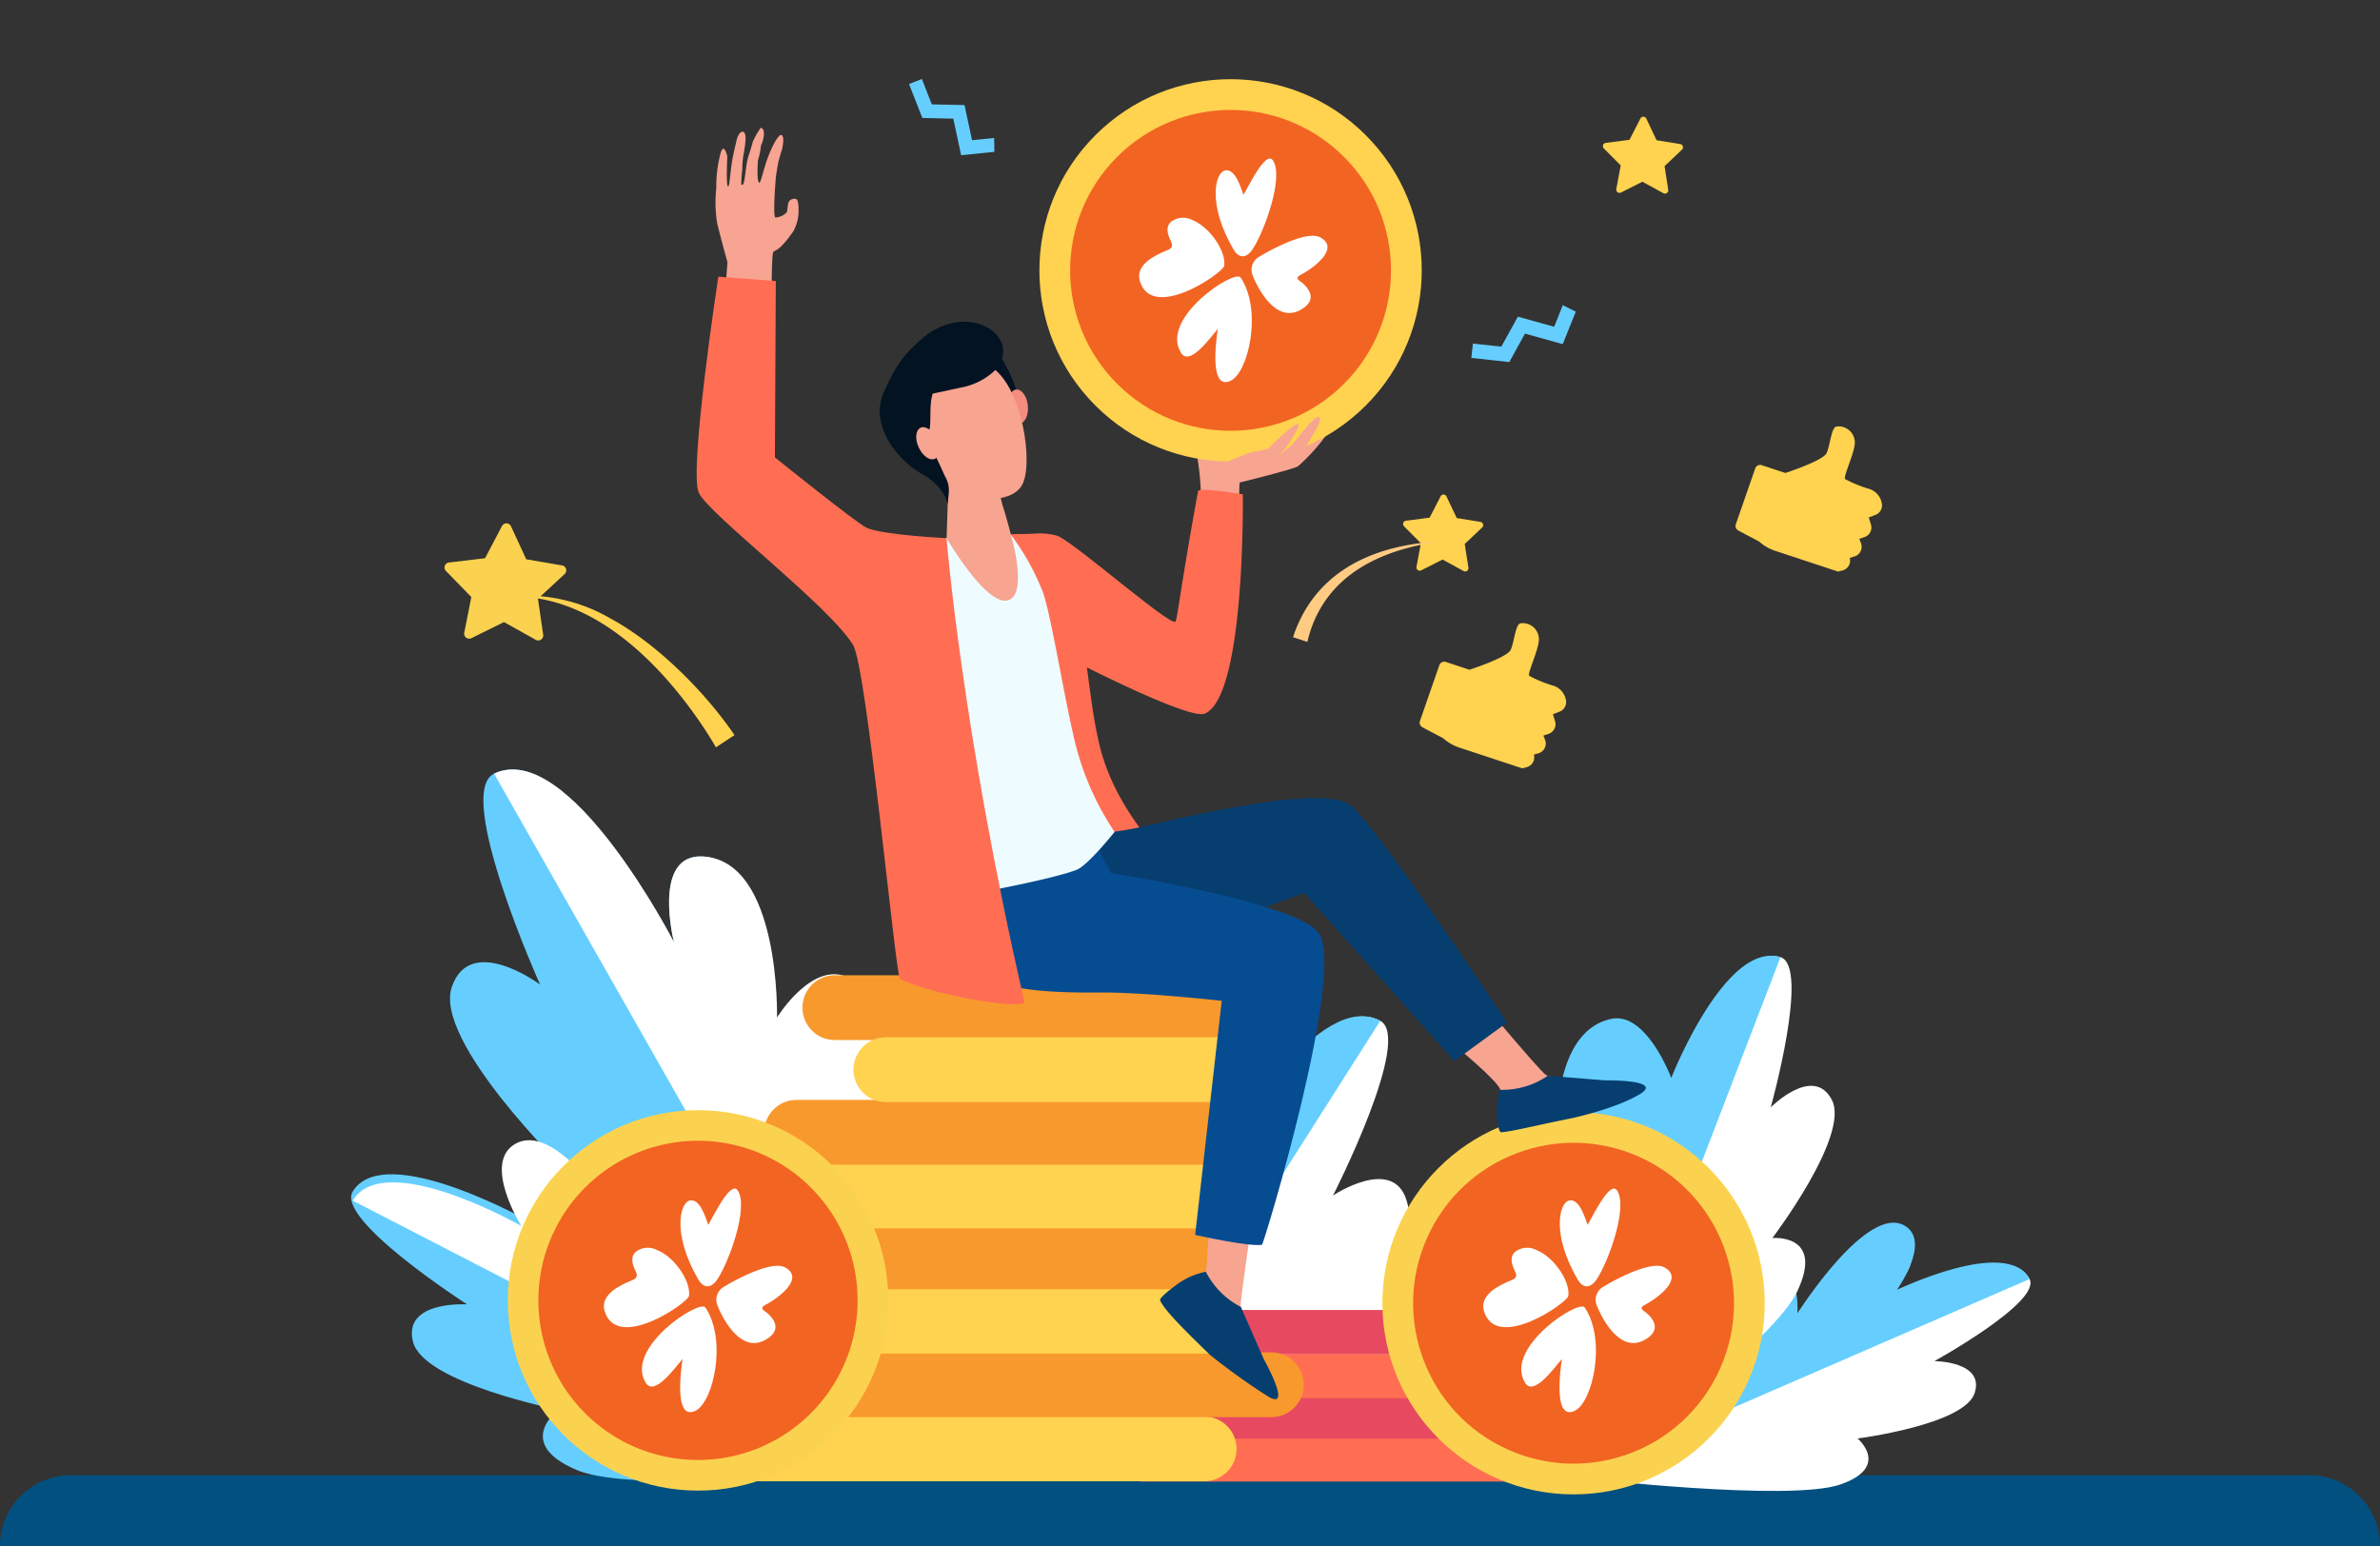 <svg xmlns="http://www.w3.org/2000/svg" width="342.941" height="222.765" viewBox="0 0 342.941 222.765">
  <rect x="0" y="0" width="342.941" height="222.765" fill="#333333" stroke="none"/>
  <g id="Illustration" transform="translate(-0.408)">
    <path id="Rectangle_26592" data-name="Rectangle 26592" d="M10.191,0h322.56a10.191,10.191,0,0,1,10.191,10.191v0a0,0,0,0,1,0,0H0a0,0,0,0,1,0,0v0A10.191,10.191,0,0,1,10.191,0Z" transform="translate(0.408 212.574)" fill="#025080"/>
    <g id="Group_39133" data-name="Group 39133" transform="translate(146.732 146.433)">
      <g id="Group_39132" data-name="Group 39132" transform="translate(0 0)">
        <g id="Group_39131" data-name="Group 39131" transform="translate(0.692 0.047)">
          <path id="Path_35262" data-name="Path 35262" d="M892.18,2983.657c6.621-8.912,11.939-8.989,11.939-8.989s2.413-15.657.488-22.316-10.633-.82-10.633-.82,11.544-22.628,6.809-25.171c-8.82-4.735-22.712,19.269-22.712,19.269s3.254-10.565-2.983-10.526c-9.406.059-10.219,24.283-10.219,24.283s-1.855-4.772-7.657-2.039c-6.251,2.945-7.944,20.681-8.3,34.386h32.949C886.576,2988.848,890.427,2986.017,892.18,2983.657Z" transform="translate(-848.913 -2925.743)" fill="#fff"/>
        </g>
        <path id="Path_35263" data-name="Path 35263" d="M875.6,2943.453s.387-12.039-5.85-12c-9.406.06-8.505,27.687-8.505,27.687s-3.929-7.817-9.732-5.083c-6.369,3-7.125,22.6-6.876,37.43h10.945l41.577-65.372C888.342,2921.38,875.6,2943.453,875.6,2943.453Z" transform="translate(-844.599 -2925.449)" fill="#65cefe"/>
      </g>
    </g>
    <g id="Group_39138" data-name="Group 39138" transform="translate(217.699 137.72)">
      <g id="Group_39135" data-name="Group 39135" transform="translate(10.621 38.468)">
        <g id="Group_39134" data-name="Group 39134" transform="translate(0 2.537)">
          <path id="Path_35264" data-name="Path 35264" d="M1357.5,3153.034s30.026,3.457,37.3.911,2.457-6.622,2.457-6.622,15.382-1.964,16.866-6.543-5.794-4.607-5.794-4.607,15.44-8.519,13.707-11.822c-3.229-6.154-20.553,2.241-20.553,2.241s5.981-4.808,2.38-7.213c-5.431-3.624-15.322,9.986-15.322,9.986s.79-3.466-3.609-4.151C1377.038,3123.986,1357.5,3153.034,1357.5,3153.034Z" transform="translate(-1357.503 -3118.767)" fill="#fff"/>
        </g>
        <path id="Path_35265" data-name="Path 35265" d="M1399.984,3109.367c4.4.686,3.618,6.708,3.618,6.708s10.23-16.234,15.661-12.609c3.6,2.4-1.305,9.175-1.305,9.175s15.911-7.734,19.14-1.581l-61.66,26.758C1377.7,3134.416,1392.61,3108.219,1399.984,3109.367Z" transform="translate(-1372.562 -3102.939)" fill="#65cefe"/>
      </g>
      <g id="Group_39137" data-name="Group 39137" transform="translate(0 0)">
        <g id="Group_39136" data-name="Group 39136" transform="translate(5.825 0.044)">
          <path id="Path_35266" data-name="Path 35266" d="M1332.2,2938.9s27.323-19.01,31.253-27.368-3.6-7.661-3.6-7.661,11.239-14.8,8.572-19.914-8.806,1.084-8.806,1.084,5.685-20.354,1.4-21.647c-7.972-2.407-15.771,23.369-15.771,23.369s-2.978-14.26-8.057-13.2c-7.66,1.6-.017,22.681-.017,22.681s-2.26-6.867-6.542-3.682C1322.956,2898.277,1332.2,2938.9,1332.2,2938.9Z" transform="translate(-1327.585 -2863.236)" fill="#fff"/>
        </g>
        <path id="Path_35267" data-name="Path 35267" d="M1292.648,2892.66a10.869,10.869,0,0,0,5.793-7.083s.033-11.922,7.693-13.519c5.079-1.06,8.635,8.518,8.635,8.518s7.766-19.819,15.739-17.41l-28.911,75.188C1300.589,2933.559,1286.9,2895.378,1292.648,2892.66Z" transform="translate(-1291.244 -2862.962)" fill="#65cefe"/>
      </g>
    </g>
    <g id="Group_39141" data-name="Group 39141" transform="translate(157.391 157.253)">
      <path id="Path_35268" data-name="Path 35268" d="M998.511,3302.3h-55.1a3.181,3.181,0,0,1-3.182-3.181h0a3.181,3.181,0,0,1,3.182-3.181h55.1a3.181,3.181,0,0,1,3.181,3.181h0A3.181,3.181,0,0,1,998.511,3302.3Z" transform="translate(-935.736 -3246.065)" fill="#ff6e53"/>
      <path id="Path_35269" data-name="Path 35269" d="M1058.627,3263.786h-55.1a3.181,3.181,0,0,1-3.182-3.181h0a3.182,3.182,0,0,1,3.182-3.182h55.1a3.182,3.182,0,0,1,3.181,3.182h0A3.181,3.181,0,0,1,1058.627,3263.786Z" transform="translate(-986.215 -3213.725)" fill="#e74a60"/>
      <path id="Path_35270" data-name="Path 35270" d="M1010.535,3227.3h-55.1a3.182,3.182,0,0,1-3.181-3.182h0a3.181,3.181,0,0,1,3.181-3.181h55.1a3.181,3.181,0,0,1,3.182,3.181h0A3.182,3.182,0,0,1,1010.535,3227.3Z" transform="translate(-945.832 -3183.087)" fill="#ff6e53"/>
      <path id="Path_35271" data-name="Path 35271" d="M970.458,3187.773h-55.1a3.181,3.181,0,0,1-3.181-3.181h0a3.181,3.181,0,0,1,3.181-3.182h55.1a3.181,3.181,0,0,1,3.181,3.182h0A3.181,3.181,0,0,1,970.458,3187.773Z" transform="translate(-912.18 -3149.896)" fill="#e74a60"/>
      <g id="Group_39140" data-name="Group 39140" transform="translate(39.22 0)">
        <circle id="Ellipse_4902" data-name="Ellipse 4902" cx="27.547" cy="27.547" r="27.547" transform="translate(2.991 2.991)" fill="#fbd24f"/>
        <circle id="Ellipse_4903" data-name="Ellipse 4903" cx="23.116" cy="23.116" r="23.116" transform="translate(0 42.206) rotate(-65.91)" fill="#f26422"/>
      </g>
    </g>
    <g id="Group_39146" data-name="Group 39146" transform="translate(51.001 110.881)">
      <g id="Group_39143" data-name="Group 39143" transform="translate(14.251 0)">
        <g id="Group_39142" data-name="Group 39142">
          <path id="Path_35273" data-name="Path 35273" d="M395.557,2797.023s-42.808-21.108-50.17-32.116,3.46-11.633,3.46-11.633-19.1-18.58-16.416-26.4,12.717-.347,12.717-.347-12.417-27.644-6.625-30.392c10.788-5.121,25.921,24.3,25.921,24.3s-3.252-12.781,4.176-12.365c11.2.626,10.74,29.536,10.74,29.536s1.265-11.085,8.018-7.484C399.494,2736.58,395.557,2797.023,395.557,2797.023Z" transform="translate(-332.172 -2695.535)" fill="#65cefe"/>
        </g>
        <path id="Path_35274" data-name="Path 35274" d="M423.086,2725.648c-5.273-2.925-10.524,5.627-10.524,5.627s.532-22.581-10.671-23.207c-7.429-.416-4.177,12.365-4.177,12.365s-15.134-29.42-25.921-24.3l57.083,100.419C429.279,2789.54,433.532,2731.445,423.086,2725.648Z" transform="translate(-365.442 -2695.535)" fill="#fff"/>
      </g>
      <g id="Group_39145" data-name="Group 39145" transform="translate(0 53.42)">
        <g id="Group_39144" data-name="Group 39144" transform="translate(0 1.989)">
          <path id="Path_35275" data-name="Path 35275" d="M319.8,3094.356s-35.011,4.348-44.077.474-2.569-8.662-2.569-8.662-19.465-3.826-20.967-9.8,7.791-5.383,7.791-5.383S241,3058.79,243.5,3054.722c4.648-7.576,26.042,4.624,26.042,4.624s-7.222-6.65-2.42-9.409c7.242-4.162,18.7,14.059,18.7,14.059s-.712-4.49,4.963-4.989C300.966,3058.114,319.8,3094.356,319.8,3094.356Z" transform="translate(-243.271 -3049.319)" fill="#65cefe"/>
        </g>
        <path id="Path_35276" data-name="Path 35276" d="M292.2,3038.5c-5.675.5-5.193,8.252-5.193,8.252s-11.666-21.6-18.908-17.436c-4.8,2.759.879,11.822.879,11.822s-19.647-11.235-24.295-3.659l76.41,39.441C318.494,3072.379,301.709,3037.664,292.2,3038.5Z" transform="translate(-244.456 -3028.781)" fill="#fff"/>
      </g>
    </g>
    <path id="Path_35278" data-name="Path 35278" d="M1268.63,2273.566l-1.248,3.112-5.228-1.456-2.386,4.324-4.091-.449-.227,2.071,5.471.6,2.261-4.1,5.439,1.514,1.879-4.682Z" transform="translate(-1043.032 -2229.594)" fill="#65cefe"/>
    <path id="Path_35281" data-name="Path 35281" d="M649.749,3286.492H585.033a4.669,4.669,0,0,1-4.668-4.669h0a4.668,4.668,0,0,1,4.668-4.668h64.715a4.668,4.668,0,0,1,4.669,4.668h0A4.669,4.669,0,0,1,649.749,3286.492Z" transform="translate(-475.828 -3073.041)" fill="#ffd24f"/>
    <path id="Path_35282" data-name="Path 35282" d="M730.3,3228.84H669.372a4.668,4.668,0,0,1-4.668-4.668h0a4.668,4.668,0,0,1,4.668-4.668H730.3a4.668,4.668,0,0,1,4.668,4.668h0A4.668,4.668,0,0,1,730.3,3228.84Z" transform="translate(-546.705 -3024.631)" fill="#f8992d"/>
    <path id="Rectangle_26588" data-name="Rectangle 26588" d="M4.67,0H62.732A4.67,4.67,0,0,1,67.4,4.67v0a4.67,4.67,0,0,1-4.67,4.67H4.67A4.67,4.67,0,0,1,0,4.67v0A4.67,4.67,0,0,1,4.67,0Z" transform="translate(112.105 185.706)" fill="#ffd24f"/>
    <path id="Rectangle_26589" data-name="Rectangle 26589" d="M4.668,0H62.849a4.668,4.668,0,0,1,4.668,4.668v0a4.669,4.669,0,0,1-4.669,4.669H4.669A4.669,4.669,0,0,1,0,4.668v0A4.668,4.668,0,0,1,4.668,0Z" transform="translate(111.854 176.432)" fill="#f8992d"/>
    <path id="Path_35283" data-name="Path 35283" d="M697.44,3057.647H638.353a4.668,4.668,0,0,1-4.668-4.668h0a4.668,4.668,0,0,1,4.668-4.669H697.44a4.668,4.668,0,0,1,4.669,4.669h0A4.668,4.668,0,0,1,697.44,3057.647Z" transform="translate(-520.631 -2880.632)" fill="#ffd24f"/>
    <path id="Path_35284" data-name="Path 35284" d="M681.53,3000.138H622.443a4.669,4.669,0,0,1-4.668-4.669h0a4.668,4.668,0,0,1,4.668-4.668H681.53a4.668,4.668,0,0,1,4.668,4.668h0A4.669,4.669,0,0,1,681.53,3000.138Z" transform="translate(-507.259 -2832.305)" fill="#f8992d"/>
    <path id="Rectangle_26590" data-name="Rectangle 26590" d="M4.668,0H61.081a4.668,4.668,0,0,1,4.668,4.668v0a4.668,4.668,0,0,1-4.668,4.668H4.668A4.668,4.668,0,0,1,0,4.668v0A4.668,4.668,0,0,1,4.668,0Z" transform="translate(116.037 140.529)" fill="#f8992d"/>
    <path id="Rectangle_26591" data-name="Rectangle 26591" d="M4.669,0h54.02a4.668,4.668,0,0,1,4.668,4.668v0a4.668,4.668,0,0,1-4.668,4.668H4.668A4.668,4.668,0,0,1,0,4.669v0A4.669,4.669,0,0,1,4.669,0Z" transform="translate(123.387 149.471)" fill="#ffd24f"/>
    <circle id="Ellipse_4904" data-name="Ellipse 4904" cx="27.411" cy="27.411" r="27.411" transform="translate(73.58 159.971)" fill="#fbd24f"/>
    <path id="Path_35285" data-name="Path 35285" d="M452.277,3035.37a23,23,0,1,1-32.5,1.314A23,23,0,0,1,452.277,3035.37Z" transform="translate(-335.702 -2864.896)" fill="#f26422"/>
    <path id="Path_35289" data-name="Path 35289" d="M1196.341,2455.42l3.079-1.558,3.03,1.653a.474.474,0,0,0,.7-.489l-.531-3.411,2.509-2.371a.474.474,0,0,0-.251-.812l-3.407-.549-1.48-3.119a.475.475,0,0,0-.851-.012l-1.575,3.071-3.423.444a.474.474,0,0,0-.275.8l2.434,2.448-.636,3.393A.474.474,0,0,0,1196.341,2455.42Z" transform="translate(-991.153 -2373.231)" fill="#ffd24f"/>
    <path id="Path_35290" data-name="Path 35290" d="M1220.007,1776.365l3.079-1.559,3.03,1.653a.474.474,0,0,0,.7-.489l-.531-3.411,2.509-2.371a.475.475,0,0,0-.251-.813l-3.408-.548-1.479-3.119a.475.475,0,0,0-.851-.013l-1.575,3.071-3.422.444a.474.474,0,0,0-.275.8l2.434,2.447-.636,3.393A.474.474,0,0,0,1220.007,1776.365Z" transform="translate(-986.025 -1748.619)" fill="#ffd24f"/>
    <path id="Path_35291" data-name="Path 35291" d="M760.242,2077.68l-3.183.323-1.085-5.063-4.712-.1-1.432-3.656-1.851.724,1.915,4.891,4.465.1,1.129,5.268,4.789-.487Z" transform="translate(-616.586 -2057.801)" fill="#65cefe"/>
    <g id="Group_39150" data-name="Group 39150" transform="translate(204.974 89.805)">
      <path id="Path_35292" data-name="Path 35292" d="M1212.692,2566.307l3.405,1.123s5.4-1.749,5.93-2.849.682-3.771,1.45-3.844a2.326,2.326,0,0,1,2.606,2c.257,1.326-1.686,5.159-1.382,5.568a18.76,18.76,0,0,0,3.553,1.446,2.652,2.652,0,0,1,1.756,2.14v0a1.462,1.462,0,0,1-.913,1.57l-.979.378.313,1.011a1.462,1.462,0,0,1-.924,1.813l-.757.254.242.616a1.46,1.46,0,0,1-.942,1.931l-.662.192.027.177a1.459,1.459,0,0,1-1.062,1.632l-.658.172-9.068-2.993a6.456,6.456,0,0,1-2.3-1.335l-3.012-1.589a.749.749,0,0,1-.351-.91l2.792-8.04A.746.746,0,0,1,1212.692,2566.307Z" transform="translate(-1208.923 -2560.727)" fill="#ffd24f"/>
    </g>
    <g id="Group_39151" data-name="Group 39151" transform="translate(250.491 61.451)">
      <path id="Path_35293" data-name="Path 35293" d="M1514.212,2239.483l3.406,1.123s5.4-1.749,5.931-2.849.682-3.771,1.449-3.844a2.325,2.325,0,0,1,2.606,2c.256,1.326-1.686,5.159-1.382,5.568a18.6,18.6,0,0,0,3.553,1.447,2.652,2.652,0,0,1,1.756,2.141v0a1.461,1.461,0,0,1-.913,1.57l-.979.378.313,1.011a1.46,1.46,0,0,1-.924,1.812l-.758.254.242.616a1.46,1.46,0,0,1-.942,1.931l-.663.192.027.178a1.459,1.459,0,0,1-1.062,1.632l-.658.172-9.068-2.993a6.468,6.468,0,0,1-2.3-1.334l-3.011-1.59a.748.748,0,0,1-.35-.909l2.791-8.04A.747.747,0,0,1,1514.212,2239.483Z" transform="translate(-1510.444 -2233.903)" fill="#ffd24f"/>
    </g>
    <path id="Path_35294" data-name="Path 35294" d="M396.728,2412.345c-.044-.126-1.11-1.949-2.487-3.93-6.4-9.225-15.9-18.116-27.034-17.782l-.008-.067a24.208,24.208,0,0,1,14.3,3.178c7.144,3.851,14.1,11.189,17.912,16.83Z" transform="translate(-293.17 -2304.648)" fill="#ffd24f"/>
    <g id="Group_39156" data-name="Group 39156" transform="translate(64.462)">
      <path id="Path_35295" data-name="Path 35295" d="M1007.326,2391.373a5.226,5.226,0,0,0,.307-2.184,38.1,38.1,0,0,0-.478-4.985c-.137-.455,5.963-2.367,5.963-2.367s9.787-.5,11.243-1.593,2.682-1.542,2-.409a27.172,27.172,0,0,1-4.734,5.462c-.637.41-8.239,2.321-8.376,2.321s-.091,4.78-.091,4.78Z" transform="translate(-898.651 -2318.102)" fill="#f7a491"/>
      <g id="Group_39152" data-name="Group 39152" transform="translate(71.74 70.592)">
        <path id="Path_35296" data-name="Path 35296" d="M872.229,2439.2s-6.337-1.077-6.452-.444c-2.561,14.02-2.995,18.654-3.278,18.8-.965.5-14.757-11.609-17.036-12.4a9.48,9.48,0,0,0-3.414-.283c-2.711.08-1.8.016-3.226.085l0,0-.121.009.014,2.549c3.055,2.749,10.048,44.379,10.637,44.351.658-.031,14.48,3.448,14.237,2.284-.04-.189-9.371-7.826-12.017-18.845-.888-3.7-1.327-7.684-1.809-11.17,3.071,1.54,15.066,7.443,16.967,6.663C872.646,2468.375,872.229,2439.2,872.229,2439.2Z" transform="translate(-828.944 -2438.556)" fill="#ff6e53"/>
        <path id="Path_35297" data-name="Path 35297" d="M1196.337,2880.124s12.86,10.073,13.289,11.86c.618,2.572,12.394-.81,9.554-1.333-.653-.12-2.744-.651-2.916-.742-.919-.492-12.362-14.282-12.362-14.282Z" transform="translate(-1129.249 -2805.564)" fill="#f7a491"/>
        <path id="Path_35298" data-name="Path 35298" d="M1291.891,2965.844l-8.21-.669a11.641,11.641,0,0,1-6.858,2.034,10.511,10.511,0,0,0-.378,4.468c.059.416.128,1.672.547,1.643,1.518-.1,5.559-1.109,10.164-2.031,0,0,6.189-1.31,9.764-3.449S1291.891,2965.844,1291.891,2965.844Z" transform="translate(-1196.437 -2880.758)" fill="#063e70"/>
        <path id="Path_35299" data-name="Path 35299" d="M819.842,2720.514a56.216,56.216,0,0,0,19.833-.854c12.051-2.82,25.378-5.426,29.282-3.156,3.143,1.828,22.769,31.483,22.769,31.483l-7.579,5.53-21.61-24.2s-27.571,10.173-33.763,9.046C814.671,2735.8,814.471,2724.534,819.842,2720.514Z" transform="translate(-810.374 -2671.223)" fill="#063e70"/>
        <path id="Path_35300" data-name="Path 35300" d="M847.175,2708.716l9.422,11.2-17.48,5.326-2.238-10.54Z" transform="translate(-827.412 -2665.409)" fill="#063e70"/>
        <path id="Path_35301" data-name="Path 35301" d="M1015.634,3027.8s-.573,15.553-.928,18.188,6.6,10.522,5.712,7.774c-.2-.632-.731-2.724-.732-2.918,0-1.044,2.579-18.786,2.579-18.786Z" transform="translate(-976.722 -2933.344)" fill="#f7a491"/>
        <path id="Path_35302" data-name="Path 35302" d="M988.424,3154.008l-3.313-7.542a11.642,11.642,0,0,1-5.047-5.068,10.516,10.516,0,0,0-4.112,1.79c-.338.25-2.638,1.932-2.478,2.32.59,1.428,3.722,4.488,7.147,7.829a92.066,92.066,0,0,0,8.435,6.044C992.636,3161.511,988.424,3154.008,988.424,3154.008Z" transform="translate(-942.105 -3028.732)" fill="#063e70"/>
        <path id="Path_35303" data-name="Path 35303" d="M834.656,2717.038c-3.293-4.391-29.87-8.561-29.87-8.561l-7.41-14.244-16.387,10.106s1.638,13.04,2.868,16.523c1.639,4.643,12.651,4.88,19.378,4.81,6.189-.063,17.493,1.2,17.493,1.2L816.9,2760.6s7.516,1.71,9.627,1.434C826.769,2762,838.753,2722.5,834.656,2717.038Z" transform="translate(-780.48 -2653.248)" fill="#064c91"/>
        <path id="Path_35304" data-name="Path 35304" d="M787.669,2478.7l-9.246.506s-.211.075-.276.087c-.753.14-.069,27.082.6,37.146s2.034,14.291,2.034,14.291,12.539-2.226,16.387-3.72c1.6-.62,5.462-5.452,5.462-5.452a40.526,40.526,0,0,1-5.938-13.932c-1.534-6.65-3.426-18.441-4.509-20.9A35.122,35.122,0,0,0,787.669,2478.7Z" transform="translate(-777.818 -2472.268)" fill="#eefbff"/>
      </g>
      <path id="Path_35305" data-name="Path 35305" d="M781.862,2424.38l-.262,8.163s5.985,10.312,9.057,8.875c2.578-1.206.29-9.05.29-9.05s-.446-1.8-1.066-3.865a14.951,14.951,0,0,1-.766-4.156C789.18,2421.559,781.862,2424.38,781.862,2424.38Z" transform="translate(-709.254 -2355)" fill="#f7a491"/>
      <g id="Group_39153" data-name="Group 39153" transform="translate(62.719 46.368)">
        <path id="Path_35306" data-name="Path 35306" d="M790.645,2314.854s3.05,4.6,3.278,8.467a20.062,20.062,0,0,1-.592,6.509l-9.786-11.7Z" transform="translate(-773.606 -2310.46)" fill="#031322"/>
        <path id="Path_35307" data-name="Path 35307" d="M839.556,2350.623c.138,1.355-.389,2.518-1.176,2.6s-1.538-.953-1.675-2.307.389-2.518,1.176-2.6S839.418,2349.268,839.556,2350.623Z" transform="translate(-818.226 -2338.554)" fill="#f48c7f"/>
        <path id="Path_35308" data-name="Path 35308" d="M763.365,2326.572c-.224-.047-.2,11.214,3.062,13.865s8.946,2.883,10.605.212c1.835-2.952.09-14.82-4.766-17.34S763.365,2326.572,763.365,2326.572Z" transform="translate(-756.593 -2317.025)" fill="#f7a491"/>
        <path id="Path_35309" data-name="Path 35309" d="M727.49,2290c-2.492,2.185-3.7,3.781-5.385,7.665-2.073,4.777,2.04,9.727,5.489,11.693s3.742,4.381,3.742,4.381l.137-1.5a4.051,4.051,0,0,0-.535-2.538c-.294-.628-1.237-2.779-1.6-3.346-.97-1.5-1.162-1.821-.683-3.244.369-1.095-.058-3.509.512-5.314l4.643-1a9.72,9.72,0,0,0,4.373-2.39C742.391,2289.547,734.063,2284.128,727.49,2290Z" transform="translate(-721.547 -2287.443)" fill="#031322"/>
        <path id="Path_35310" data-name="Path 35310" d="M757.234,2383.907c.572,1.236.453,2.507-.265,2.84s-1.764-.4-2.336-1.636-.453-2.508.265-2.84S756.662,2382.67,757.234,2383.907Z" transform="translate(-749.025 -2367.003)" fill="#f7a491"/>
      </g>
      <path id="Path_35311" data-name="Path 35311" d="M308.206,2333.979l-.753-5.188,3.847-3.562a.72.72,0,0,0-.368-1.238l-5.167-.887-2.2-4.76a.721.721,0,0,0-1.292-.034l-2.44,4.641-5.206.621a.721.721,0,0,0-.431,1.219l3.659,3.754-1.019,5.142a.72.72,0,0,0,1.025.786l4.7-2.319,4.576,2.557A.72.72,0,0,0,308.206,2333.979Z" transform="translate(-293.992 -2242.514)" fill="#fbd24f"/>
      <path id="Path_35312" data-name="Path 35312" d="M574.041,2126.851c.528,2.168,1.479,5.594,1.479,5.594-.075.942-.353,4.862-.684,9.667l7.062-2.826s-.084-7.829.23-8.308c.266-.406.714.1,2.879-3a6.047,6.047,0,0,0,.742-2.492s.129-1.966-.313-2.149a.916.916,0,0,0-1.108.45c-.16.34-.119,1.132-.279,1.471a2.443,2.443,0,0,1-1.611.728c-.43-.021.054-5.816.054-5.816s.24-1.643.362-2.181c.1-.458.521-1.8.521-1.8s.49-1.951-.116-2.1c-.357-.088-1.267,1.5-1.89,3.178-.672,1.811-1.052,3.732-1.245,3.706-.451-.06-.212-3.238-.212-3.238a10.177,10.177,0,0,0,.438-2.142c.425-.841.706-2.4-.041-2.532a12.965,12.965,0,0,0-1.123,1.959s-.387,1.4-.613,2.049c-.4,1.151-.458,2.969-.666,3.771-.173.666-.329.393-.4.421a16.7,16.7,0,0,1,.151-2.162,12.765,12.765,0,0,1,.16-2.1,15.318,15.318,0,0,0,.3-2.212c.121-1.643-.914-1.475-1.271.027-.137.572-.28,1.2-.423,1.831-.556,2.463-.54,4.837-.806,4.857-.345.026-.118-4.3-.118-4.3s-.529-2.392-1.055-.173a19.359,19.359,0,0,0-.538,4.77A18.682,18.682,0,0,0,574.041,2126.851Z" transform="translate(-534.751 -2094.646)" fill="#f8a492"/>
      <path id="Path_35313" data-name="Path 35313" d="M592.933,2284.571s-9.153-.431-11.518-1.5c-1.434-.649-13.212-10.139-13.212-10.139l.132-25.41-8.283-.629s-4.295,28.086-2.807,31.16c1.536,3.175,18.777,16.245,22.224,21.917,1.986,3.267,6.129,47.706,6.756,48.106,4.461,2.321,18.236,4.64,17.912,3.232C595.169,2312.386,592.933,2284.571,592.933,2284.571Z" transform="translate(-520.6 -2207.024)" fill="#ff6e53"/>
      <g id="Group_39155" data-name="Group 39155" transform="translate(74.304)">
        <circle id="Ellipse_4905" data-name="Ellipse 4905" cx="27.548" cy="27.548" r="27.548" transform="translate(0 38.958) rotate(-45)" fill="#ffd24f"/>
        <circle id="Ellipse_4906" data-name="Ellipse 4906" cx="23.116" cy="23.116" r="23.116" transform="translate(6.267 38.958) rotate(-45)" fill="#f26422"/>
        <g id="Group_25240" data-name="Group 25240" transform="translate(25.768 22.85)">
          <path id="Path_23043" data-name="Path 23043" d="M36.6,102.26c.285-2.206-2.2-5.662-4.565-6.576a2.845,2.845,0,0,0-3.171.3c-.749.777-.374,1.844.056,2.735.364.751.079,1.066-.6,1.335a13.7,13.7,0,0,0-2,.986c-1.249.746-2.294,1.91-1.894,3.332,1.719,6.062,12.054-1.114,12.183-2.114" transform="translate(-24.329 -86.811)" fill="#fff"/>
          <path id="Path_23044" data-name="Path 23044" d="M207.328,127.265a2.143,2.143,0,0,0-.93,2.859c.3.8,3.2,7.522,7.34,4.5,2.314-1.69-.3-3.618-.484-3.739-.625-.416-.618-.666.1-1.04,1.368-.714,5.712-3.668,2.742-5.332-1.971-1.106-7.474,1.941-8.768,2.756" transform="translate(-189.959 -113.146)" fill="#fff"/>
          <path id="Path_23045" data-name="Path 23045" d="M152.111,5.224c-.316-.747-1.134-3.929-2.725-3.489-1.385.385-2.473,4.909,1.273,11.341.807,1.385,1.886,1.315,2.772-.021,1.683-2.537,4.507-10.331,2.938-12.761-1.027-1.588-3.552,3.77-4.258,4.93" transform="translate(-137.057 -0.003)" fill="#fff"/>
          <path id="Path_23046" data-name="Path 23046" d="M92.409,196.688c-1.113,1.284-4.053,5.442-5.3,3.457-3.135-4.992,7.779-12.151,8.594-10.847,3.143,4.715,1.131,13.606-1.425,14.856-3.111,1.524-2.134-5.76-1.87-7.467" transform="translate(-81.055 -172.146)" fill="#fff" fill-rule="evenodd"/>
        </g>
      </g>
      <path id="Path_35315" data-name="Path 35315" d="M1032.44,2379.555s2.549-1.093,3.232-1.321,2.868-.637,2.868-.637,3.391-3.482,4.256-3.573-1.98,3.8-1.98,3.8l-1.183,1.138s1.912-1.638,2.276-1.866,3.232-4.37,3.961-4.1-1.23,3.187-2.185,4.734-5.326,2.5-5.326,2.5Z" transform="translate(-919.884 -2312.906)" fill="#f7a491"/>
      <path id="Path_35316" data-name="Path 35316" d="M1113.755,2484.113c-.005.683-15.485.871-18.694,14.6l-2.064-.678c4.6-13.954,19.925-13.392,20.676-13.906a.071.071,0,0,0,.014-.014Z" transform="translate(-970.735 -2406.218)" fill="#ffcb83"/>
    </g>
    <g id="Group_39236" data-name="Group 39236" transform="translate(87.414 171.273)">
      <path id="Path_23043-2" data-name="Path 23043" d="M36.6,102.26c.285-2.206-2.2-5.662-4.565-6.576a2.845,2.845,0,0,0-3.171.3c-.749.777-.374,1.844.056,2.735.364.751.079,1.066-.6,1.335a13.7,13.7,0,0,0-2,.986c-1.249.746-2.294,1.91-1.894,3.332,1.719,6.062,12.054-1.114,12.183-2.114" transform="translate(-24.329 -86.811)" fill="#fff"/>
      <path id="Path_23044-2" data-name="Path 23044" d="M207.328,127.265a2.143,2.143,0,0,0-.93,2.859c.3.8,3.2,7.522,7.34,4.5,2.314-1.69-.3-3.618-.484-3.739-.625-.416-.618-.666.1-1.04,1.368-.714,5.712-3.668,2.742-5.332-1.971-1.106-7.474,1.941-8.768,2.756" transform="translate(-189.959 -113.146)" fill="#fff"/>
      <path id="Path_23045-2" data-name="Path 23045" d="M152.111,5.224c-.316-.747-1.134-3.929-2.725-3.489-1.385.385-2.473,4.909,1.273,11.341.807,1.385,1.886,1.315,2.772-.021,1.683-2.537,4.507-10.331,2.938-12.761-1.027-1.588-3.552,3.77-4.258,4.93" transform="translate(-137.057 -0.003)" fill="#fff"/>
      <path id="Path_23046-2" data-name="Path 23046" d="M92.409,196.688c-1.113,1.284-4.053,5.442-5.3,3.457-3.135-4.992,7.779-12.151,8.594-10.847,3.143,4.715,1.131,13.606-1.425,14.856-3.111,1.524-2.134-5.76-1.87-7.467" transform="translate(-81.055 -172.146)" fill="#fff" fill-rule="evenodd"/>
    </g>
    <g id="Group_39237" data-name="Group 39237" transform="translate(214.12 171.273)">
      <path id="Path_23043-3" data-name="Path 23043" d="M36.6,102.26c.285-2.206-2.2-5.662-4.565-6.576a2.845,2.845,0,0,0-3.171.3c-.749.777-.374,1.844.056,2.735.364.751.079,1.066-.6,1.335a13.7,13.7,0,0,0-2,.986c-1.249.746-2.294,1.91-1.894,3.332,1.719,6.062,12.054-1.114,12.183-2.114" transform="translate(-24.329 -86.811)" fill="#fff"/>
      <path id="Path_23044-3" data-name="Path 23044" d="M207.328,127.265a2.143,2.143,0,0,0-.93,2.859c.3.8,3.2,7.522,7.34,4.5,2.314-1.69-.3-3.618-.484-3.739-.625-.416-.618-.666.1-1.04,1.368-.714,5.712-3.668,2.742-5.332-1.971-1.106-7.474,1.941-8.768,2.756" transform="translate(-189.959 -113.146)" fill="#fff"/>
      <path id="Path_23045-3" data-name="Path 23045" d="M152.111,5.224c-.316-.747-1.134-3.929-2.725-3.489-1.385.385-2.473,4.909,1.273,11.341.807,1.385,1.886,1.315,2.772-.021,1.683-2.537,4.507-10.331,2.938-12.761-1.027-1.588-3.552,3.77-4.258,4.93" transform="translate(-137.057 -0.003)" fill="#fff"/>
      <path id="Path_23046-3" data-name="Path 23046" d="M92.409,196.688c-1.113,1.284-4.053,5.442-5.3,3.457-3.135-4.992,7.779-12.151,8.594-10.847,3.143,4.715,1.131,13.606-1.425,14.856-3.111,1.524-2.134-5.76-1.87-7.467" transform="translate(-81.055 -172.146)" fill="#fff" fill-rule="evenodd"/>
    </g>
  </g>
</svg>
